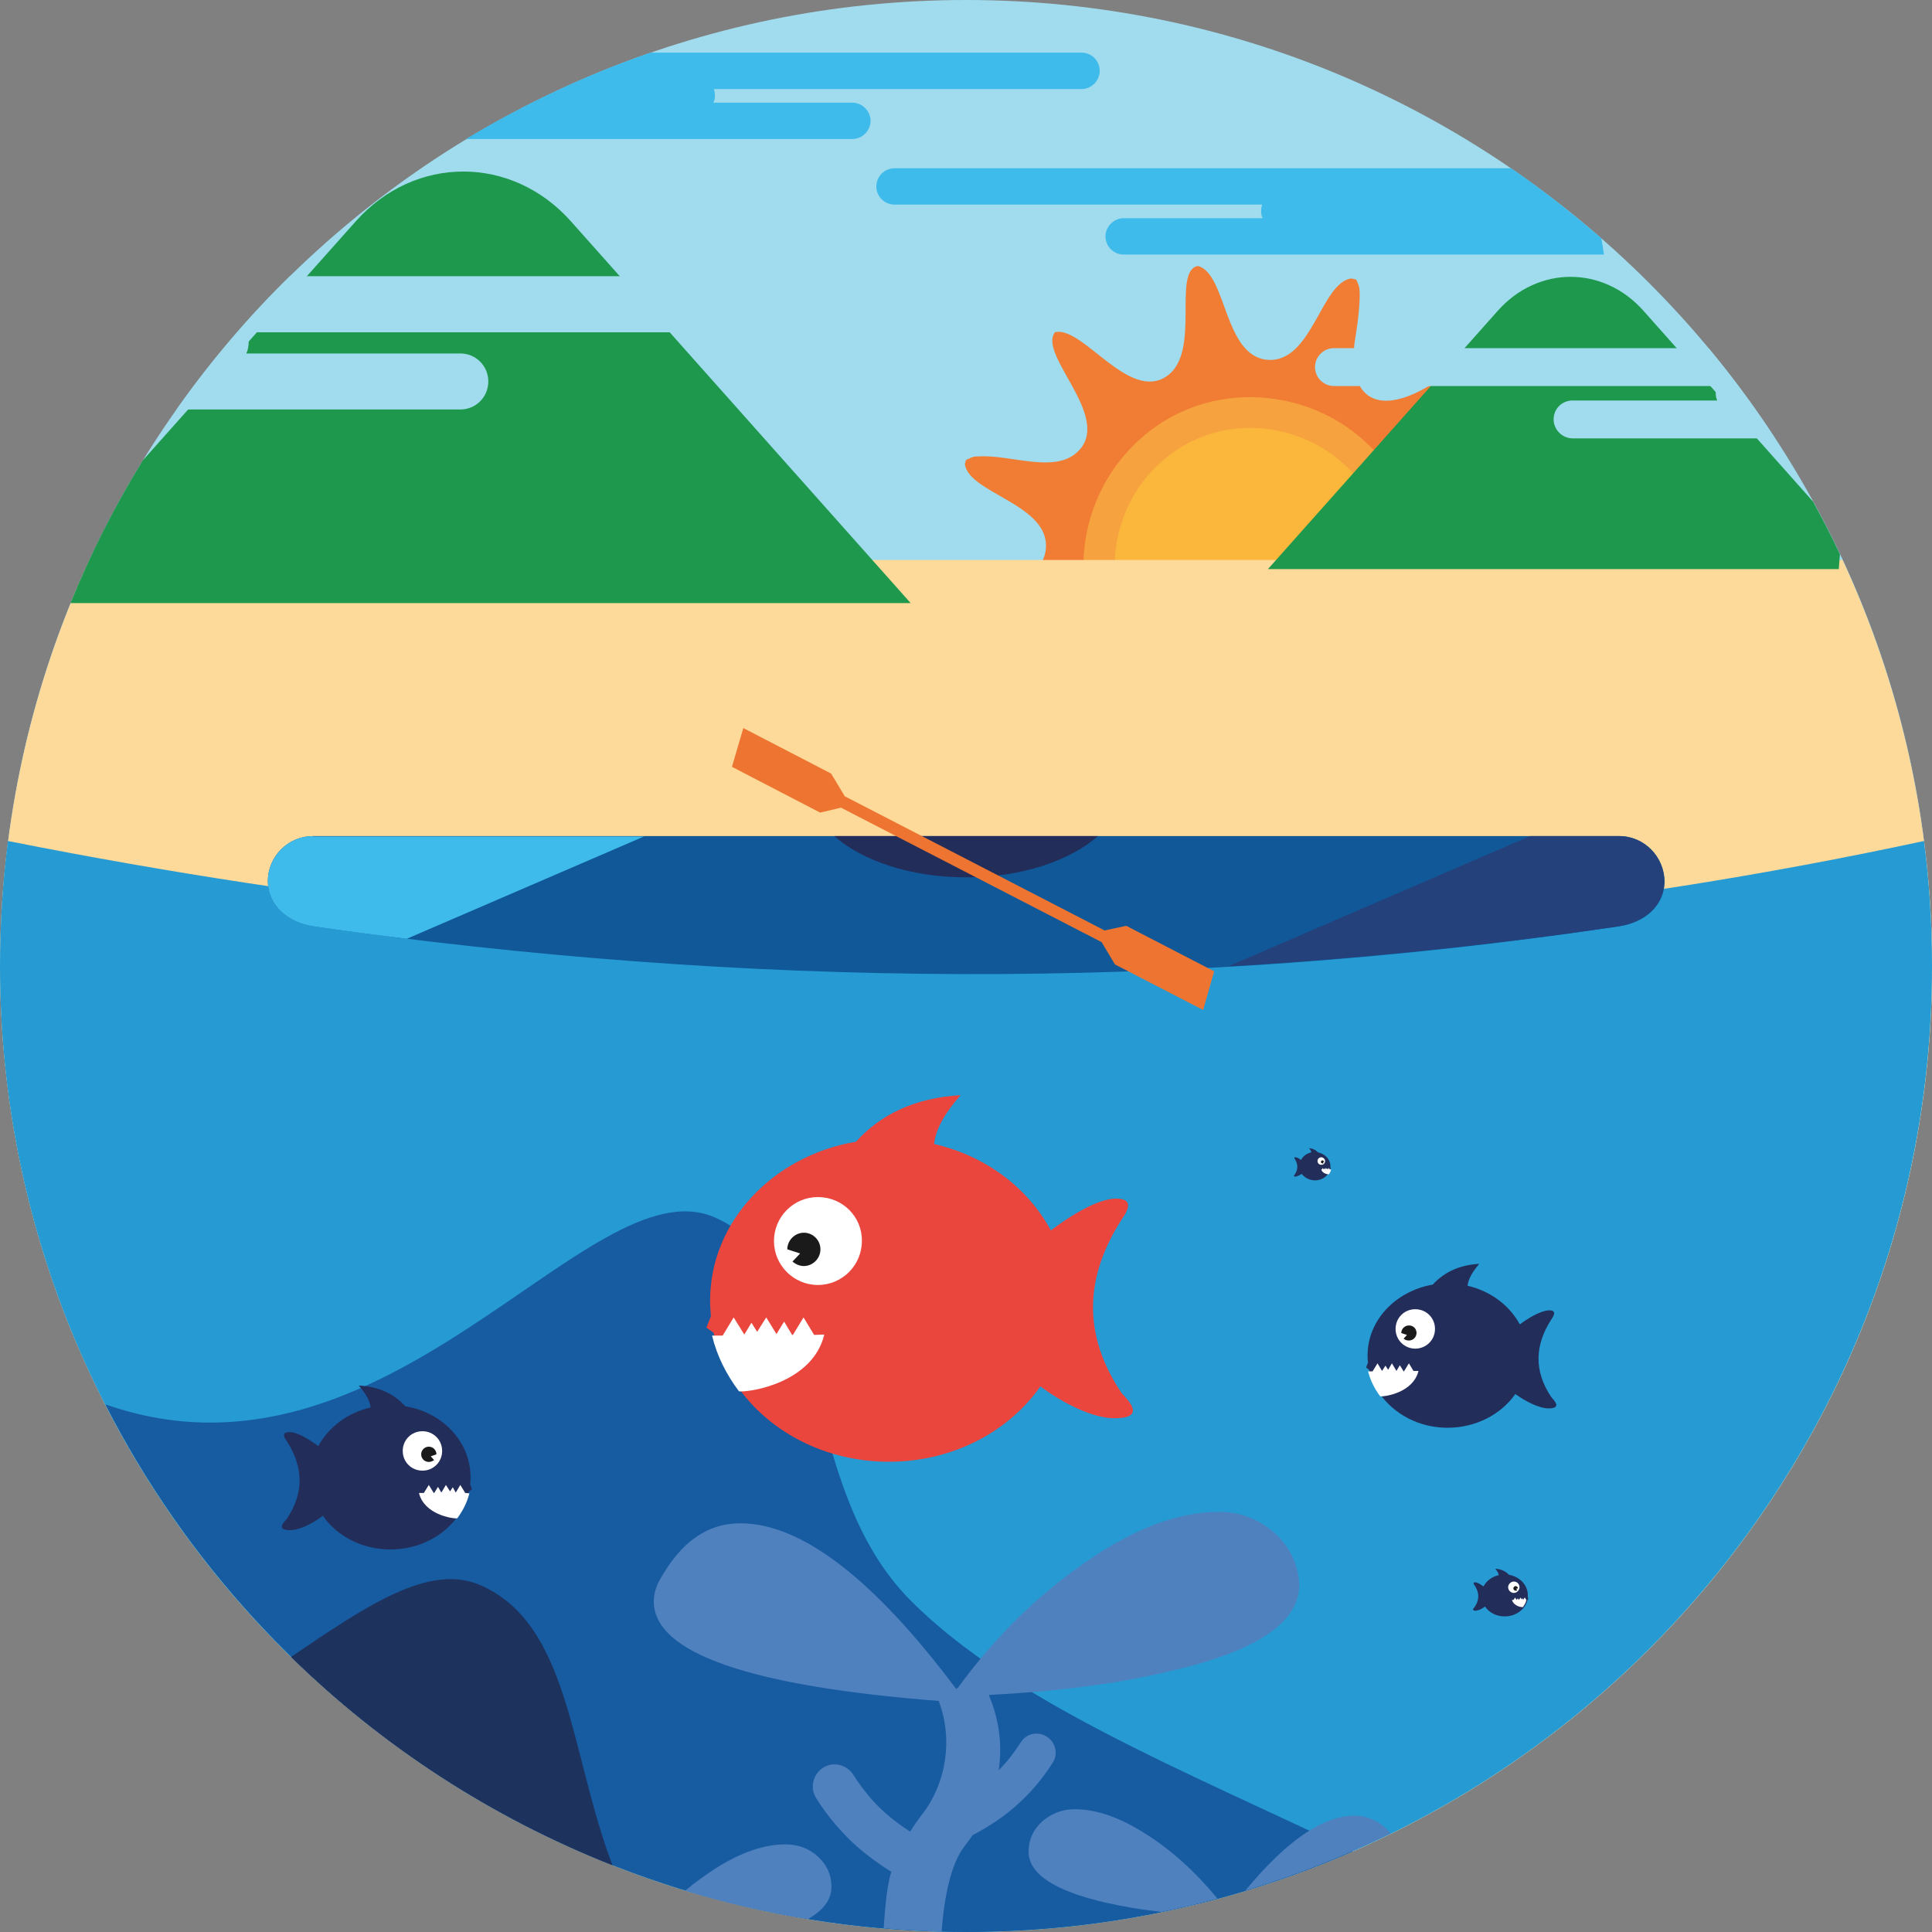 <?xml version="1.0" encoding="utf-8"?>
<!-- Generator: Adobe Illustrator 19.0.0, SVG Export Plug-In . SVG Version: 6.00 Build 0)  -->
<svg version="1.1" id="wildlife-slots_1_" xmlns="http://www.w3.org/2000/svg" xmlns:xlink="http://www.w3.org/1999/xlink" x="0px"
	 y="0px" viewBox="0 0 2000 2000" style="enable-background:new 0 0 2000 2000;" xml:space="preserve">
<rect x="0" y="0" width="2000" height="2000" fill="#808080" stroke="none"/>
<style type="text/css">
	.st0{fill:#A0DCEE;}
	.st1{fill:#F17D34;}
	.st2{fill:#F5A23F;}
	.st3{fill:#FBB63C;}
	.st4{fill:#FDD99A;}
	.st5{fill:#1E984C;}
	.st6{fill:#269AD3;}
	.st7{fill:#175BA1;}
	.st8{fill:#1E325E;}
	.st9{fill:#4F81BF;}
	.st10{fill:#222D5A;}
	.st11{fill:#FFFFFF;}
	.st12{fill:#1A1A1A;}
	.st13{fill:#EA463D;}
	.st14{fill:#105898;}
	.st15{fill:#25417C;}
	.st16{fill:#3EBBEA;}
	.st17{fill:#ED7531;}
</style>
<g id="wildlife-slots">
	<g>
		<g>
			<g>
				<path id="XMLID_43_" class="st0" d="M1000,0C447.9,0,0.1,447.8,0.1,1000s447.8,1000,1000,1000s1000-447.8,1000-1000
					S1552.2,0,1000,0z"/>
			</g>
		</g>
		<g>
			<g>
				<path id="XMLID_42_" class="st1" d="M1490.6,496.9c-27.4-39.6,59.2-95.3,45.5-115.7c-14.5-10.2-43.5,11-61.2,20.8
					c-57.3,31.8-81.6,1.2-71.4-55.3c1.6-9.4,6.3-43.5,2.8-51.8c-3.1-7.9-1.9-4.7-7.1-6.7c-31.8,3.9-40.8,87.8-87.1,84.3
					c-45.5-3.9-42-89.4-72.1-97.2c-27,5.5,3.9,89.4-32.2,114.1c-39.2,27-87.1-52.5-115.7-45.5c-17.7,23.1,56.8,85.5,25.9,121.2
					c-23.1,27-70.9,5.1-105.1,7.4c-2.8,0-5.1,0-7.4,1.2c-7.4,3.1-5.1,1.9-6.7,6.7c3.9,30.2,87.4,41.6,83.9,87.1
					c-1.9,24.7-26.3,34.9-50.2,43.5c157.3,76.9,351.8,58.8,493.3-62c12.2-10.6,23.9-21.5,34.9-32.9
					C1533,516.1,1505.5,518.4,1490.6,496.9z"/>
			</g>
		</g>
		<g>
			<g>
				<path id="XMLID_41_" class="st2" d="M1409.8,454.2c-65.5-57.7-176.9-62.3-245.1,16.1c-40.8,46.7-55.3,115.7-32.2,176.1
					c112.6,25.1,233.7,7.4,336.5-55.7C1471,542,1453.3,492.2,1409.8,454.2z"/>
			</g>
		</g>
		<g>
			<g>
				<path id="XMLID_40_" class="st3" d="M1388.6,478.1c-54.1-47-143.2-51-199.6,13.3c-37.2,42.7-47.5,108.6-17.7,161.6
					c88.6,12.2,180.7-2.4,263.5-43.5c1.6-9.4,1.9-18.8,1.9-28.2C1436.9,548.7,1422.4,507.5,1388.6,478.1z"/>
			</g>
		</g>
		<g>
			<g>
				<path id="XMLID_39_" class="st4" d="M1907.4,579.7H92.6C33.4,707.4,0.1,849.8,0.1,1000c0,552.2,447.8,1000,1000,1000
					s1000-447.8,1000-1000C2000,849.8,1966.6,707.4,1907.4,579.7z"/>
			</g>
		</g>
		<g>
			<g>
				<path id="XMLID_38_" class="st5" d="M591,229.1c-61.2-68.7-161.6-68.7-222.7,0L147.9,476.5c-29,47-54.1,96.5-74.9,147.8h869.7
					L591,229.1z"/>
			</g>
		</g>
		<g>
			<g>
				<path id="XMLID_37_" class="st0" d="M842,285.9h-542c-43.2,42.3-82.3,88.3-117.2,138h293.7c16.1,0,29-12.9,29-29
					c0-16.1-12.9-29-29-29H255c1.6-3.5,2.4-7.4,2.4-11.7c0-3.5-0.8-7.1-1.9-10.2h586.2c16.1,0,29-12.9,29-29
					C871,299.3,857.7,285.9,842,285.9z"/>
			</g>
		</g>
		<g>
			<g>
				<path id="XMLID_36_" class="st6" d="M1991.7,870.6c-661.1,142.3-1322.3,131.3-1983.5,0C2.8,912.9,0,956.1,0,1000
					c0,552.2,447.8,1000,1000,1000s1000-447.8,1000-1000C2000,956.1,1997.2,912.9,1991.7,870.6z"/>
			</g>
		</g>
		<g>
			<g>
				<path id="XMLID_35_" class="st7" d="M943.5,1657.7c-122-121.5-79.2-343.9-203.9-397.6C609.4,1204,402,1556.5,109.1,1453.8
					C274.6,1778,611.4,2000,1000,2000c142.7,0,278-29.8,400.8-83.5C1222,1831.3,1046.7,1760.8,943.5,1657.7z"/>
			</g>
		</g>
		<g>
			<g>
				<path id="XMLID_34_" class="st8" d="M496.9,1640.8c-52.5-22.7-117.2,21.2-195.7,74.5c94.5,92.6,207.8,166.3,332.9,215.7
					C589.8,1815.3,590.3,1681.1,496.9,1640.8z"/>
			</g>
		</g>
		<g>
			<g>
				<path id="XMLID_33_" class="st9" d="M1319.6,1587.1c-16.5-14.5-35.3-22-57.7-22c-37.7,0-78.5,13.8-122.4,41.6
					c-56.1,35.7-105.5,82.3-147.8,140.4l-1.9,1.2c-85.9-114.5-160.4-171.4-223.6-171.4c-34.1,0-61.6,19.6-83.1,58.4
					c-4.3,7.9-6.3,15.3-6.3,22.4c0,53.3,98.4,87.8,294.9,103.1c14.9,38.8,8.3,84.3-16.9,117.2c-4.7,5.9-8.6,11.7-12.6,18.1
					c-8.6-5.5-16.9-11.7-24.7-18.4c-12.6-11-23.9-24.3-34.1-40.4c-6.7-10.6-20.8-14.1-31.3-7.4c-10.6,6.7-13.8,20.8-7.4,31.3
					c12.6,20,27,36.5,42.7,50.6c11.4,9.8,23.1,18.4,35.3,25.9c-3.9,11.7-6.3,32.5-7.9,58.4c20,1.6,40,2.8,60,3.5
					c2.8-38.8,10.2-70.9,23.6-88.3c3.1-3.9,5.9-7.9,8.6-11.7c0.8-0.4,1.6-0.8,2.4-1.2c15.3-8.3,29.8-17.7,43.2-29.8
					c13.8-12.2,26.3-26.7,37.2-43.9c5.9-9,2.8-21.5-6.3-27c-9.4-5.9-21.5-3.1-27,6.3c-7.1,11-14.5,20.4-22.7,28.6
					c3.9-25.5,0.8-51.8-10.2-78c70.2-3.5,131.3-11.4,183.1-23.6c92.1-20.4,138.4-50.6,138.4-90.6
					C1343.9,1619.6,1335.7,1601.9,1319.6,1587.1z"/>
			</g>
		</g>
		<g>
			<g>
				<path id="XMLID_32_" class="st9" d="M846.7,1921.9c-9.4-8.6-20.8-12.6-33.7-12.6c-22,0-45.9,8.3-71.4,24.3
					c-11,7.1-22,14.9-32.2,23.6c41.2,12.6,83.5,22.4,127,29.4c16.5-9.4,24.3-20.4,24.3-33.4C860.8,1941.2,856.1,1930.5,846.7,1921.9
					z"/>
			</g>
		</g>
		<g>
			<g>
				<path class="st9" d="M1184,1897.2c-25.5-16.1-49.4-24.3-71.4-24.3c-12.9,0-23.9,4.3-33.7,12.6c-9.4,8.6-14.1,18.8-14.1,31.3
					c0,23.1,27,40.8,80.7,53c17.2,3.9,36.1,7.1,56.8,9.4c19.6-3.9,38.8-8.6,58-13.8C1237.7,1938,1212.6,1914.8,1184,1897.2z
					 M1402,1879.6c-32.5,0-70.2,25.9-112.9,77.6c52.2-15.7,102.4-35.7,150.6-59.2C1429.4,1885.9,1416.9,1879.6,1402,1879.6z"/>
			</g>
		</g>
		<g>
			<g>
				<path id="XMLID_29_" class="st10" d="M486.7,1536.5c0.4-2.4,0.4-4.7,0.4-7.4c0-36.5-29-67.1-67.5-73.3
					c-11.4-12.6-27-20.4-48.2-21.5c7.1,8.3,11.7,15.7,12.2,22.7c-23.9,5.5-43.5,20.4-54.1,40c-8.6-6.3-21.2-14.5-29.8-14.5
					c-5.9,0-7.9,2.4-2.8,9.4c16.9,26.3,18.4,53,0,80.4c-3.1,3.5-11,11.4,2.4,11.7c10.6,0.4,24.7-7.1,34.9-14.9
					c14.5,21.2,40.8,34.9,70.2,34.9c40,0,73.3-25.9,81.2-60l3.1-2.4L486.7,1536.5z"/>
			</g>
		</g>
		<g>
			<g>
				<path id="XMLID_28_" class="st11" d="M481.6,1545.5l-5.1-8.3l-4.7,7.9l-3.1-5.5l-2.8,4.3l-4.3-6.7l-4.7,7.9l-3.5-5.9l-3.9,6.3
					H449l-5.1-8.3l-5.1,8.3h-5.1c5.5,22.4,34.5,26.7,39.6,26.3l0,0c5.9-7.9,10.2-16.5,12.6-25.9L481.6,1545.5z"/>
			</g>
		</g>
		<g>
			<g>
				<path id="XMLID_27_" class="st11" d="M437.3,1481.6c-11.4,0-20.4,9-20.4,20.4c0,11.4,9,20.4,20.4,20.4c11.4,0,20.4-9,20.4-20.4
					C457.7,1490.6,448.7,1481.6,437.3,1481.6z"/>
			</g>
		</g>
		<g>
			<g>
				<path id="XMLID_26_" class="st12" d="M451.8,1505.5c0-4.3-3.5-7.9-7.9-7.9c-4.3,0-7.9,3.5-7.9,7.9s3.5,7.9,7.9,7.9
					c1.9,0,3.9-0.8,5.5-1.9l-3.5-3.9L451.8,1505.5z"/>
			</g>
		</g>
		<g>
			<g>
				<path id="XMLID_25_" class="st10" d="M1605.9,1446.3c-18.4-27.4-16.9-54.1,0-80.4c5.1-7.1,3.1-9.8-2.8-9.4
					c-8.6,0.4-21.5,8.3-29.8,14.5c-10.6-19.6-30.2-34.5-54.1-40c0.8-7.1,5.1-14.5,12.2-22.7c-21.2,1.2-36.8,9-48.2,21.5
					c-38.4,6.7-67.5,36.8-67.5,73.3c0,2.4,0,4.7,0.4,7.4l-1.9,5.1l3.1,2.4c7.9,34.1,41.2,60,81.2,60c29.4,0,55.3-13.8,70.2-34.9
					c10.2,7.4,24.3,14.9,34.9,14.9C1616.9,1457.7,1609,1449.8,1605.9,1446.3z"/>
			</g>
		</g>
		<g>
			<g>
				<path id="XMLID_24_" class="st11" d="M1463.2,1419.2l-4.7-7.9l-5.1,8.3h-0.4l-3.9-6.3l-3.5,5.9l-4.7-7.9l-3.9,6.7l-2.8-4.3
					l-3.5,5.5l-4.7-7.9l-5.1,8.3h-4.7c2.4,9.4,6.7,18.1,12.6,25.9l0,0c5.1,0.4,34.1-3.9,39.6-26.3L1463.2,1419.2L1463.2,1419.2z"/>
			</g>
		</g>
		<g>
			<g>
				<path id="XMLID_23_" class="st11" d="M1465.1,1355.3c-11.4,0-20.4,9-20.4,20.4c0,11.3,9,20.4,20.4,20.4c11.3,0,20.4-9,20.4-20.4
					C1485.5,1364.3,1476.5,1355.3,1465.1,1355.3z"/>
			</g>
		</g>
		<g>
			<g>
				<path id="XMLID_22_" class="st12" d="M1458.5,1372.1c-4.3,0-7.9,3.5-7.9,7.9l5.9,1.9l-3.5,3.9c1.6,1.2,3.1,1.9,5.5,1.9
					c4.3,0,7.9-3.5,7.9-7.9C1466.3,1375.2,1462.8,1372.1,1458.5,1372.1z"/>
			</g>
		</g>
		<g>
			<g>
				<path id="XMLID_21_" class="st13" d="M1161.2,1442.3c-41.2-61.2-38-120.8,0-180c11.4-16.1,7.1-21.5-6.3-21.5
					c-19.6,0.4-47.8,18.4-67.1,32.9c-23.6-43.9-67.5-77.3-120.8-89.4c1.6-15.7,11.4-32.5,27.4-50.6c-47.5,2.8-82.8,20-108.3,48.2
					c-85.9,14.5-151,82.8-151,164.3c0,5.5,0.4,11,0.8,16.5l-4.7,11.7l7.4,5.1c17.2,76.4,91.7,133.7,181.6,133.7
					c65.9,0,123.9-31,156.8-78c22.7,16.9,54.9,33.7,78,32.9C1185.9,1467.8,1168.7,1450.2,1161.2,1442.3z"/>
			</g>
		</g>
		<g>
			<g>
				<path id="XMLID_20_" class="st11" d="M842.8,1381.9l-11-18.1l-11,18.1h-0.8l-8.3-13.8l-7.9,12.9l-10.6-17.2l-9.4,14.9l-5.9-9.4
					l-7.4,12.2l-11-17.7l-11.4,18.8h-11c5.1,21.2,14.9,40.4,27.9,57.7l0,0c11.4,1.2,76.4-9,88.3-58.8L842.8,1381.9z"/>
			</g>
		</g>
		<g>
			<g>
				<path id="XMLID_19_" class="st11" d="M846.7,1239.2c-25.1,0-45.5,20.4-45.5,45.5c0,25.1,20.4,45.5,45.5,45.5
					c25.1,0,45.5-20.4,45.5-45.5C892.6,1259.6,872.2,1239.2,846.7,1239.2z"/>
			</g>
		</g>
		<g>
			<g>
				<path id="XMLID_18_" class="st12" d="M832.2,1276.1c-9.4,0-17.2,7.9-17.2,17.2l13.3,4.3l-7.9,8.3c3.1,2.8,7.4,4.7,11.7,4.7
					c9.4,0,17.2-7.9,17.2-17.2C849.4,1283.9,841.6,1276.1,832.2,1276.1z"/>
			</g>
		</g>
		<g>
			<g>
				<path id="XMLID_17_" class="st10" d="M1581.6,1653.3c0-0.8,0-1.6,0-1.9c0-10.6-8.3-19.2-19.6-21.2c-3.1-3.5-7.9-5.9-14.1-6.3
					c1.9,2.4,3.5,4.7,3.5,6.7c-7.1,1.6-12.6,5.9-15.7,11.7c-2.4-1.9-6.3-4.3-8.6-4.3c-1.6,0-2.4,0.8-0.8,2.8
					c5.1,7.4,5.5,15.3,0,23.1c-0.8,0.8-3.1,3.1,0.8,3.5c3.1,0,7.1-1.9,10.2-4.3c4.3,6.3,11.7,10.2,20.4,10.2
					c11.7,0,21.2-7.4,23.6-17.2l0.8-0.8L1581.6,1653.3z"/>
			</g>
		</g>
		<g>
			<g>
				<path id="XMLID_16_" class="st11" d="M1580,1656.1l-1.6-2.4l-1.6,2.4l-0.8-1.6l-0.8,1.2l-1.2-1.9l-1.6,2.4l-1.2-1.6l-1.2,1.6
					l0,0l-1.6-2.4l-1.6,2.4h-1.6c1.6,6.3,9.8,7.9,11.4,7.4c1.6-2.4,3.1-4.7,3.5-7.4L1580,1656.1L1580,1656.1z"/>
			</g>
		</g>
		<g>
			<g>
				<path id="XMLID_15_" class="st11" d="M1567.1,1637.2c-3.1,0-5.9,2.8-5.9,5.9c0,3.1,2.8,5.9,5.9,5.9c3.1,0,5.9-2.8,5.9-5.9
					C1573,1640,1570.6,1637.2,1567.1,1637.2z"/>
			</g>
		</g>
		<g>
			<g>
				<path id="XMLID_14_" class="st12" d="M1571.4,1644.3c0-1.2-1.2-2.4-2.4-2.4s-2.4,1.2-2.4,2.4c0,1.2,1.2,2.4,2.4,2.4
					c0.8,0,1.2,0,1.6-0.8l-1.2-1.2L1571.4,1644.3z"/>
			</g>
		</g>
		<g>
			<g>
				<path id="XMLID_13_" class="st10" d="M1377.3,1209c0-0.4,0-0.8,0-1.6c0-7.1-5.5-12.9-12.9-14.5c-2.4-2.4-5.1-3.9-9.4-4.3
					c1.6,1.6,2.4,3.1,2.4,4.3c-4.7,1.2-8.6,3.9-10.6,7.9c-1.6-1.2-3.9-2.8-5.9-2.8c-1.2,0-1.6,0.4-0.4,1.9c3.1,5.1,3.5,10.2,0,15.7
					c-0.8,0.8-1.9,2.4,0.4,2.4c1.9,0,4.7-1.6,6.7-2.8c2.8,3.9,7.9,6.7,13.8,6.7c7.9,0,14.1-5.1,15.7-11.7l0.8-0.4L1377.3,1209z"/>
			</g>
		</g>
		<g>
			<g>
				<path id="XMLID_12_" class="st11" d="M1376.5,1210.6l-0.8-1.6l-1.2,1.6l-0.8-1.2l-0.4,0.8l-0.8-1.2l-0.8,1.6l-0.8-1.2l-0.8,1.2
					l0,0l-0.8-1.6l-0.8,1.6h-0.8c1.2,4.3,6.7,5.1,7.9,5.1l0,0c1.2-1.6,1.9-3.1,2.4-5.1L1376.5,1210.6L1376.5,1210.6z"/>
			</g>
		</g>
		<g>
			<g>
				<path id="XMLID_11_" class="st11" d="M1367.8,1198c-2.4,0-3.9,1.9-3.9,3.9c0,2.4,1.9,3.9,3.9,3.9c2.4,0,3.9-1.6,3.9-3.9
					C1371.8,1200,1369.8,1198,1367.8,1198z"/>
			</g>
		</g>
		<g>
			<g>
				<path id="XMLID_10_" class="st12" d="M1370.6,1202.8c0-0.8-0.8-1.6-1.6-1.6c-0.8,0-1.6,0.8-1.6,1.6c0,0.8,0.8,1.6,1.6,1.6
					c0.4,0,0.8,0,1.2-0.4l-0.8-0.8L1370.6,1202.8z"/>
			</g>
		</g>
		<g>
			<g>
				<path id="XMLID_9_" class="st14" d="M1676.1,865.5H324c-25.5,0-46.7,20.8-46.7,46.7c0,25.5,21.2,42.7,46.7,46.7
					c443.9,63.2,894.1,68.7,1352.5,0c25.5-3.9,46.7-20.8,46.7-46.7C1722.7,886.7,1702,865.5,1676.1,865.5z"/>
			</g>
		</g>
		<g>
			<g>
				<path id="XMLID_8_" class="st10" d="M863.6,865.5c29.4,25.9,79.6,42.7,136.5,42.7s107.1-16.9,136.5-42.7H863.6z"/>
			</g>
		</g>
		<g>
			<g>
				<path id="XMLID_7_" class="st15" d="M1676.1,865.5H1584l-312.6,134.9c134.1-7.9,269-21.5,404.7-41.6
					c25.5-3.9,46.7-20.8,46.7-46.7C1722.7,886.7,1702,865.5,1676.1,865.5z"/>
			</g>
		</g>
		<g>
			<g>
				<path id="XMLID_6_" class="st16" d="M324,865.5c-25.5,0-46.7,20.8-46.7,46.7c0,25.5,21.2,42.7,46.7,46.7
					c32.5,4.7,64.7,9,97.2,12.9l245.5-105.9H324L324,865.5L324,865.5z"/>
			</g>
		</g>
		<g>
			<g>
				<polygon id="XMLID_5_" class="st17" points="1165.9,958.4 1143.5,963.2 874.5,824.3 860.4,800.8 769.5,753.7 757.7,793.8 
					849,841.2 870.6,836.1 1140.4,975.3 1154.2,998.4 1245.5,1045.5 1256.9,1005.5 				"/>
			</g>
		</g>
		<g>
			<g>
				<path id="XMLID_4_" class="st16" d="M1657.7,246.7c-29.8-25.9-60.8-50.2-93.3-72.5H926c-10.6,0-18.8,8.6-18.8,18.8
					c0,10.6,8.6,18.8,18.8,18.8h380.7c-0.8,1.9-1.2,4.3-1.2,6.7c0,2.8,0.4,5.1,1.6,7.4h-143.9c-10.2,0-18.8,8.6-18.8,18.8
					c0,10.6,8.6,18.8,18.8,18.8h497.2C1659.6,258.1,1658.8,252.6,1657.7,246.7z"/>
			</g>
		</g>
		<g>
			<g>
				<path id="XMLID_3_" class="st16" d="M1119.6,54.5H673.4c-67.1,23.1-131,53.3-191,89.4h400c10.2,0,18.8-8.6,18.8-18.8
					s-8.6-18.8-18.8-18.8H738.5c1.2-2.4,1.6-4.7,1.6-7.4c0-2.4-0.4-4.7-1.2-6.7h380.7c10.2,0,18.8-8.6,18.8-18.8
					C1138.5,63.2,1130.3,54.5,1119.6,54.5z"/>
			</g>
		</g>
		<g>
			<g>
				<path id="XMLID_2_" class="st5" d="M1876.9,519.3l-175.7-197.7c-41.6-46.7-109-46.7-150.6,0l-238,267.5h590.9
					c0.4-5.1,0.8-10.2,1.2-15.3C1896.1,555.3,1886.7,537.3,1876.9,519.3z"/>
			</g>
		</g>
		<g>
			<g>
				<path id="XMLID_1_" class="st0" d="M1768.7,360.4h-387.8c-11,0-19.6,9-19.6,19.6c0,11,9,19.6,19.6,19.6h396.4
					c-0.8,1.9-1.2,4.3-1.2,7.1c0,2.8,0.4,5.5,1.6,7.9h-149.8c-11,0-19.6,8.6-19.6,19.6c0,10.6,9,19.6,19.6,19.6h209.4
					C1816.5,421.2,1793.3,390.2,1768.7,360.4z"/>
			</g>
		</g>
	</g>
</g>
</svg>
